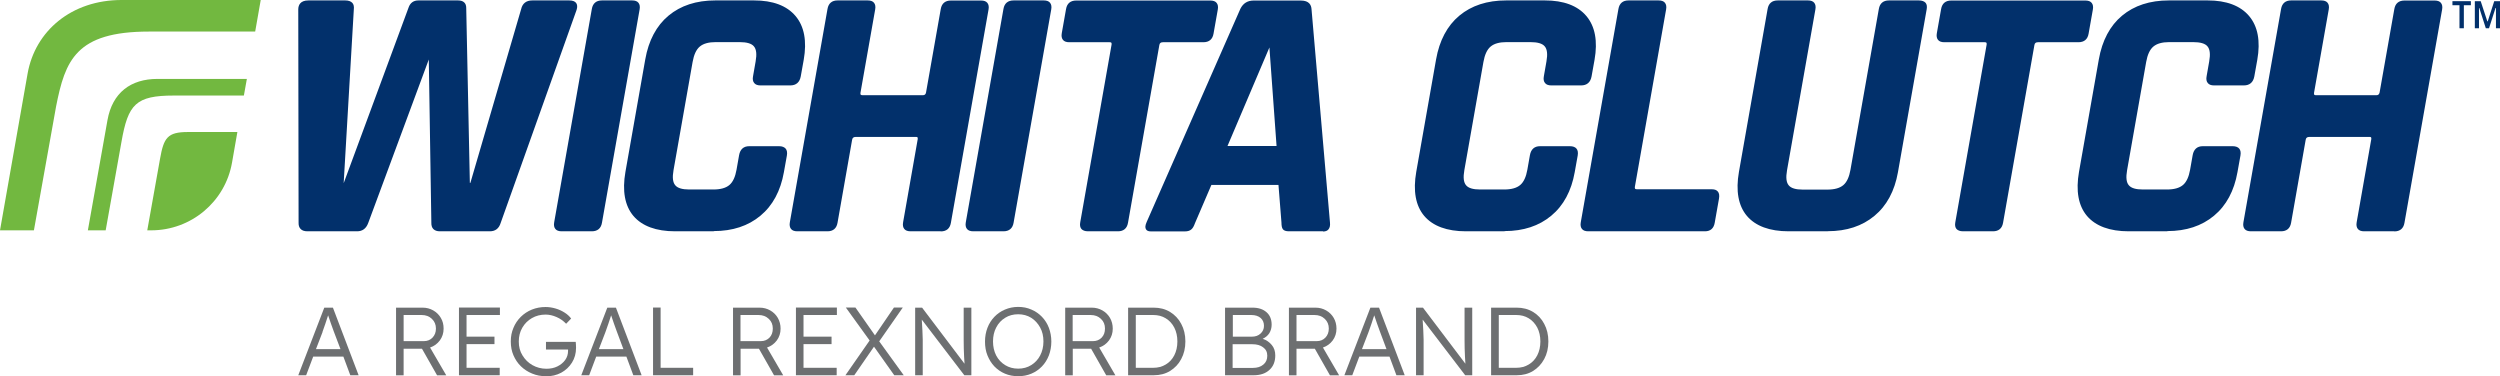 <?xml version="1.0" encoding="UTF-8"?>
<svg xmlns="http://www.w3.org/2000/svg" id="Layer_2" viewBox="0 0 234.44 35.28">
  <defs>
    <style>.cls-1{fill:#02306b;}.cls-2{fill:#72b840;}.cls-3{fill:#6d6f71;}</style>
  </defs>
  <g id="Layer_1-2">
    <path class="cls-2" d="m22.87,8.96l.28-1.56h-8.38c-2.51,0-4.23,1.29-4.69,3.86l-1.84,10.34h1.67l1.48-8.29c.62-3.54,1.34-4.35,4.92-4.35h6.57Z"></path>
    <path class="cls-2" d="m17.63,12.38c-1.93,0-2.27.54-2.62,2.5l-1.2,6.72h.37c3.74,0,6.94-2.68,7.58-6.36l.5-2.86h-4.64Z"></path>
    <path class="cls-2" d="m5.26,9.98c.85-4.3,1.84-7.02,8.71-7.02h9.96l.52-2.96h-13.04C6.69,0,3.3,2.91,2.59,6.89L0,21.6h3.18l2.08-11.62Z"></path>
    <path class="cls-3" d="m27.97,35.19l2.44-6.34h.81l2.41,6.34h-.78l-.65-1.75h-2.83l-.66,1.75h-.74Zm2.28-4.06l-.62,1.61h2.3l-.63-1.66c-.07-.19-.16-.43-.26-.72-.1-.29-.19-.55-.27-.79-.09.26-.17.52-.26.79-.09.27-.18.52-.27.77"></path>
    <path class="cls-3" d="m37.14,35.19v-6.34h2.49c.37,0,.7.09,1,.26.3.17.54.41.71.7.18.3.26.63.26,1.01,0,.42-.12.78-.35,1.1-.24.32-.54.54-.92.67l1.52,2.61h-.86l-1.42-2.5h-1.72v2.5h-.72Zm.72-3.2h1.89c.33,0,.6-.11.81-.33.21-.22.32-.5.32-.85,0-.37-.13-.67-.38-.91-.25-.24-.57-.36-.96-.36h-1.69v2.45Z"></path>
    <polygon class="cls-3" points="43.04 35.19 43.04 28.84 46.88 28.84 46.88 29.54 43.75 29.54 43.75 31.57 46.37 31.57 46.37 32.27 43.75 32.27 43.75 34.49 46.86 34.49 46.86 35.19 43.04 35.19"></polygon>
    <path class="cls-3" d="m51.2,35.28c-.47,0-.9-.08-1.3-.25-.4-.16-.75-.39-1.05-.68-.3-.29-.53-.64-.7-1.03-.17-.39-.25-.82-.25-1.3s.08-.88.25-1.28c.16-.39.39-.73.69-1.03.3-.29.64-.52,1.04-.68.4-.16.82-.24,1.28-.24.32,0,.63.05.94.14.31.09.59.22.84.38.26.16.46.35.62.56l-.47.49c-.26-.27-.55-.48-.9-.63-.34-.15-.69-.23-1.02-.23-.48,0-.91.11-1.29.33-.38.22-.68.52-.9.9-.22.38-.33.81-.33,1.3s.11.92.35,1.3c.23.38.54.69.93.91.39.22.83.34,1.31.34.38,0,.73-.07,1.03-.22s.55-.35.73-.6c.18-.25.27-.54.27-.85v-.13h-2.07v-.72h2.79c0,.08.01.17.02.27,0,.1.01.19.01.28,0,.53-.13.99-.38,1.39-.25.4-.59.72-1.01.95-.43.23-.9.34-1.43.34"></path>
    <path class="cls-3" d="m54.51,35.19l2.44-6.34h.81l2.41,6.34h-.78l-.65-1.75h-2.83l-.66,1.75h-.73Zm2.27-4.06l-.62,1.61h2.3l-.62-1.66c-.07-.19-.16-.43-.26-.72-.1-.29-.19-.55-.27-.79-.09.26-.17.52-.26.79-.09.27-.18.52-.27.77"></path>
    <polygon class="cls-3" points="61.24 35.19 61.24 28.84 61.95 28.84 61.95 34.49 65 34.49 65 35.19 61.24 35.19"></polygon>
    <path class="cls-3" d="m68.74,35.19v-6.34h2.49c.37,0,.7.09,1,.26.3.17.54.41.71.7.17.3.26.63.26,1.01,0,.42-.12.78-.35,1.1-.24.32-.54.54-.92.67l1.52,2.61h-.86l-1.42-2.5h-1.72v2.5h-.72Zm.72-3.2h1.89c.33,0,.59-.11.81-.33.21-.22.31-.5.31-.85,0-.37-.12-.67-.38-.91-.25-.24-.57-.36-.96-.36h-1.69v2.45Z"></path>
    <polygon class="cls-3" points="74.64 35.19 74.64 28.84 78.48 28.84 78.48 29.54 75.35 29.54 75.35 31.57 77.98 31.57 77.98 32.27 75.35 32.27 75.35 34.49 78.46 34.49 78.46 35.19 74.64 35.19"></polygon>
    <polygon class="cls-3" points="79.28 35.19 81.55 31.93 79.32 28.84 80.22 28.84 82.05 31.45 83.83 28.84 84.66 28.84 82.45 32.01 84.75 35.19 83.86 35.19 81.96 32.51 80.11 35.19 79.28 35.19"></polygon>
    <path class="cls-3" d="m85.82,35.19v-6.34h.65l3.98,5.26c-.01-.18-.02-.4-.04-.65-.01-.25-.02-.51-.03-.78,0-.27-.01-.54-.01-.8,0-.26,0-.5,0-.71v-2.32h.72v6.34h-.66l-3.99-5.22c.02.36.04.71.06,1.03.01.33.02.61.03.84,0,.23,0,.39,0,.47v2.88h-.72Z"></path>
    <path class="cls-3" d="m95.48,35.28c-.45,0-.86-.08-1.24-.24-.38-.16-.71-.39-.99-.68-.28-.29-.49-.64-.65-1.03s-.23-.83-.23-1.3.08-.9.23-1.29.37-.74.65-1.03c.28-.29.61-.52.99-.68.38-.16.79-.25,1.24-.25s.86.08,1.24.25c.38.16.71.39.99.68.28.29.5.64.65,1.03.15.4.23.83.23,1.29s-.08.9-.23,1.3c-.16.4-.37.74-.65,1.03-.28.29-.61.52-.99.68-.38.16-.79.24-1.24.24m0-.71c.46,0,.87-.11,1.22-.33.36-.22.64-.52.84-.9.2-.38.31-.82.31-1.32s-.1-.93-.31-1.31-.49-.69-.84-.91c-.36-.22-.76-.33-1.22-.33s-.87.11-1.22.33c-.36.22-.64.52-.84.91-.2.38-.3.82-.3,1.31s.1.93.3,1.32c.2.38.48.68.84.9.36.22.76.33,1.22.33"></path>
    <path class="cls-3" d="m99.89,35.19v-6.34h2.49c.37,0,.7.09,1,.26.3.17.54.41.71.7.17.3.26.63.26,1.01,0,.42-.12.78-.35,1.1-.24.32-.54.54-.92.67l1.52,2.61h-.86l-1.42-2.5h-1.72v2.5h-.72Zm.72-3.2h1.89c.33,0,.59-.11.81-.33.21-.22.31-.5.31-.85,0-.37-.12-.67-.38-.91-.25-.24-.57-.36-.96-.36h-1.69v2.45Z"></path>
    <path class="cls-3" d="m105.79,35.19v-6.34h2.4c.57,0,1.08.13,1.53.4.44.27.8.64,1.05,1.12.26.48.39,1.03.39,1.65s-.13,1.17-.39,1.65c-.25.48-.61.85-1.05,1.12-.44.27-.95.4-1.53.4h-2.4Zm2.36-5.65h-1.64v4.95h1.64c.44,0,.83-.1,1.17-.31.34-.2.61-.49.8-.86.19-.37.29-.81.29-1.3s-.1-.93-.29-1.3c-.19-.37-.46-.66-.8-.87-.34-.21-.73-.31-1.17-.31"></path>
    <path class="cls-3" d="m114.88,35.19v-6.34h2.57c.56,0,.99.14,1.32.43.32.28.48.67.48,1.17,0,.3-.08.57-.22.8-.15.23-.36.4-.62.52.36.12.64.32.86.59.22.27.32.59.32.97,0,.57-.18,1.03-.55,1.36-.37.34-.86.5-1.49.5h-2.66Zm.72-3.62h1.8c.33,0,.59-.09.81-.29.21-.19.32-.43.32-.72,0-.31-.1-.55-.31-.74-.21-.18-.5-.28-.87-.28h-1.74v2.02Zm0,2.93h1.89c.41,0,.73-.1.98-.31.25-.2.37-.48.37-.83s-.13-.6-.39-.79c-.26-.2-.59-.29-1.01-.29h-1.85v2.23Z"></path>
    <path class="cls-3" d="m120.87,35.19v-6.34h2.49c.37,0,.7.09,1,.26.3.17.54.41.71.7s.26.63.26,1.01c0,.42-.12.78-.35,1.1-.24.32-.54.54-.92.67l1.52,2.61h-.86l-1.42-2.5h-1.72v2.5h-.72Zm.72-3.2h1.89c.33,0,.6-.11.81-.33.21-.22.32-.5.32-.85,0-.37-.13-.67-.38-.91-.25-.24-.57-.36-.96-.36h-1.69v2.45Z"></path>
    <path class="cls-3" d="m126.07,35.19l2.44-6.34h.81l2.41,6.34h-.78l-.65-1.75h-2.83l-.66,1.75h-.73Zm2.27-4.06l-.62,1.61h2.3l-.62-1.66c-.07-.19-.16-.43-.26-.72-.1-.29-.19-.55-.27-.79-.09.26-.17.52-.26.79-.09.27-.18.52-.27.77"></path>
    <path class="cls-3" d="m132.79,35.19v-6.34h.65l3.98,5.26c-.01-.18-.02-.4-.04-.65-.01-.25-.02-.51-.03-.78,0-.27-.01-.54-.01-.8s0-.5,0-.71v-2.32h.72v6.34h-.66l-3.99-5.22c.02.36.04.71.06,1.03.02.33.02.61.03.84,0,.23,0,.39,0,.47v2.88h-.72Z"></path>
    <path class="cls-3" d="m139.83,35.19v-6.34h2.4c.57,0,1.08.13,1.53.4.45.27.8.64,1.05,1.12.26.48.39,1.03.39,1.65s-.13,1.17-.39,1.65c-.26.48-.61.85-1.05,1.12-.44.27-.95.4-1.53.4h-2.4Zm2.36-5.65h-1.64v4.95h1.64c.44,0,.83-.1,1.17-.31.34-.2.61-.49.8-.86.19-.37.29-.81.29-1.3s-.1-.93-.29-1.3c-.2-.37-.46-.66-.8-.87-.34-.21-.73-.31-1.17-.31"></path>
    <path class="cls-1" d="m33.5,21.57h-4.66c-.49,0-.72-.23-.71-.7l-.03-20c.02-.47.29-.7.82-.7h3.46c.51,0,.74.23.68.7l-.96,16.41h.23L38.43.77c.14-.4.41-.6.8-.6h3.73c.42,0,.63.19.63.57l.34,16.54h.27L48.99.9c.11-.49.42-.73.93-.73h3.46c.53,0,.72.24.57.73l-7.12,19.97c-.15.47-.44.7-.89.7h-4.69c-.47,0-.69-.23-.68-.7l-.24-15.61h-.13l-5.78,15.61c-.17.47-.48.7-.92.7Z"></path>
    <path class="cls-1" d="m45.94,21.69h-4.69c-.27,0-.47-.07-.61-.21-.14-.14-.2-.35-.19-.62l-.24-15.28-5.68,15.33c-.19.52-.54.78-1.04.78h-4.66c-.28,0-.5-.07-.64-.22-.14-.14-.2-.34-.19-.61l-.03-20c.01-.38.19-.82.95-.82h3.46c.3,0,.52.08.66.23.13.14.17.35.14.61l-.95,16.27h.01L38.31.72c.15-.45.47-.68.92-.68h3.73c.49,0,.76.25.76.69l.34,16.42h.05L48.87.86c.12-.54.48-.82,1.05-.82h3.46c.31,0,.53.08.65.24.11.16.13.37.04.65l-7.12,19.98c-.16.52-.5.78-1.01.78Zm-5.83-16.56h.34l.24,15.73c0,.2.04.35.12.44.09.09.23.14.43.14h4.69c.39,0,.64-.19.77-.61L53.83.86c.06-.19.06-.34,0-.43-.07-.09-.22-.14-.45-.14h-3.46c-.45,0-.71.2-.81.63l-4.81,16.47h-.48l-.35-16.67c0-.21-.06-.44-.51-.44h-3.73c-.35,0-.57.16-.69.51l-6.14,16.59h-.45v-.13s.97-16.41.97-16.41c.02-.19,0-.33-.08-.42-.09-.1-.24-.15-.47-.15h-3.46c-.61,0-.69.33-.7.58l.03,20c0,.2.04.34.12.43.09.1.25.14.46.14h4.66c.39,0,.65-.2.8-.62l5.81-15.69Z"></path>
    <path class="cls-1" d="m59.85.87l-3.53,20c-.08.47-.36.7-.82.7h-2.83c-.47,0-.66-.23-.58-.7L55.62.87c.08-.47.36-.7.82-.7h2.83c.47,0,.66.23.58.7Z"></path>
    <path class="cls-1" d="m55.5,21.69h-2.83c-.27,0-.47-.07-.59-.22-.12-.15-.16-.36-.11-.63L55.5.84c.09-.53.42-.8.95-.8h2.83c.27,0,.47.07.59.22.12.15.16.36.11.63l-3.53,20c-.09.53-.42.8-.95.8Zm.94-21.4c-.41,0-.63.19-.7.6l-3.53,20c-.03.2-.02.34.06.43.07.08.2.13.4.13h2.83c.41,0,.63-.19.7-.6L59.72.84c.03-.2.02-.34-.06-.42-.07-.08-.2-.13-.4-.13h-2.83Z"></path>
    <path class="cls-1" d="m66.94,21.57h-3.63c-1.75,0-3.03-.47-3.82-1.4-.79-.93-1.03-2.27-.72-4.03l1.86-10.55c.31-1.75,1.02-3.1,2.14-4.03s2.55-1.4,4.31-1.4h3.63c1.73,0,3,.47,3.79,1.41.8.94,1.05,2.28.74,4.01l-.28,1.56c-.09.49-.37.73-.86.73h-2.8c-.47,0-.66-.24-.57-.73l.24-1.37c.12-.71.06-1.21-.18-1.51-.25-.3-.73-.45-1.44-.45h-2.26c-.69,0-1.21.15-1.56.45-.35.3-.59.81-.72,1.51l-1.79,10.15c-.13.71-.07,1.21.18,1.51.25.3.71.45,1.4.45h2.26c.71,0,1.24-.15,1.59-.45.35-.3.59-.8.72-1.51l.24-1.36c.09-.49.36-.73.83-.73h2.8c.49,0,.69.24.6.73l-.28,1.56c-.31,1.73-1.02,3.07-2.16,4.01-1.13.94-2.56,1.41-4.29,1.41Z"></path>
    <path class="cls-1" d="m66.94,21.69h-3.63c-1.78,0-3.1-.49-3.91-1.44-.81-.96-1.06-2.35-.75-4.13l1.86-10.55c.31-1.77,1.05-3.16,2.18-4.1,1.14-.95,2.61-1.43,4.39-1.43h3.63c1.76,0,3.07.49,3.89,1.46.82.97,1.08,2.35.77,4.11l-.28,1.56c-.1.55-.44.84-.98.84h-2.8c-.26,0-.46-.07-.58-.22-.13-.15-.17-.37-.11-.66l.24-1.37c.12-.67.07-1.14-.16-1.41-.22-.27-.67-.4-1.34-.4h-2.26c-.65,0-1.15.14-1.48.42-.33.28-.55.76-.67,1.44l-1.79,10.15c-.12.67-.07,1.14.16,1.41.22.27.66.4,1.31.4h2.26c.68,0,1.18-.14,1.51-.42.33-.28.55-.76.67-1.44l.24-1.36c.1-.55.42-.84.95-.84h2.8c.28,0,.48.08.61.22.13.15.17.37.12.66l-.28,1.56c-.31,1.75-1.05,3.13-2.2,4.08-1.15.96-2.62,1.44-4.37,1.44Zm.15-21.4c-1.71,0-3.14.46-4.23,1.37-1.09.91-1.8,2.24-2.1,3.95l-1.86,10.55c-.3,1.71-.07,3.03.69,3.92.76.9,2.01,1.35,3.72,1.35h3.63c1.69,0,3.11-.47,4.21-1.39,1.1-.92,1.81-2.24,2.11-3.94l.28-1.56c.04-.21.02-.36-.06-.45-.08-.09-.22-.14-.42-.14h-2.8c-.41,0-.63.2-.71.63l-.24,1.36c-.13.74-.38,1.27-.76,1.59-.37.32-.94.48-1.67.48h-2.26c-.72,0-1.23-.17-1.5-.5-.27-.33-.34-.86-.21-1.62l1.79-10.15c.13-.74.38-1.27.76-1.59.37-.32.93-.48,1.64-.48h2.26c.75,0,1.26.17,1.53.49.27.33.34.86.21,1.62l-.24,1.37c-.04.21-.02.37.06.46.07.08.2.13.39.13h2.8c.43,0,.66-.2.74-.63l.28-1.56c.3-1.69.06-3-.71-3.91-.77-.91-2.02-1.37-3.7-1.37h-3.63Z"></path>
    <path class="cls-1" d="m77.6,21.57h-2.83c-.47,0-.66-.23-.58-.7l3.53-20c.08-.47.36-.7.82-.7h2.83c.47,0,.66.23.58.7l-1.38,7.82c-.04.25.07.37.33.37h5.63c.24,0,.39-.12.43-.37l1.38-7.82c.08-.47.36-.7.82-.7h2.83c.47,0,.66.23.58.7l-3.53,20c-.08.47-.36.7-.82.7h-2.83c-.47,0-.66-.23-.58-.7l1.37-7.79c.04-.24-.06-.37-.3-.37h-5.63c-.27,0-.42.12-.46.37l-1.37,7.79c-.08.47-.36.7-.82.7Z"></path>
    <path class="cls-1" d="m88.22,21.69h-2.83c-.27,0-.47-.07-.59-.22-.12-.15-.16-.36-.11-.63l1.37-7.79c.01-.08,0-.14-.02-.17-.03-.04-.1-.04-.16-.04h-5.63c-.2,0-.31.08-.34.26l-1.37,7.79c-.09.53-.42.8-.94.8h-2.83c-.27,0-.47-.07-.59-.22-.12-.15-.16-.36-.11-.63l3.53-20c.09-.53.42-.8.94-.8h2.83c.27,0,.47.07.59.22.12.15.16.36.11.63l-1.38,7.82c0,.05-.01.13.02.17.03.03.1.05.19.05h5.63c.18,0,.28-.08.31-.26l1.38-7.82c.09-.53.42-.8.95-.8h2.83c.27,0,.47.07.59.22.12.15.16.36.11.63l-3.53,20c-.09.53-.42.8-.95.8Zm-7.96-9.1h5.63c.16,0,.28.04.35.13.08.09.1.22.07.38l-1.37,7.79c-.03.2-.02.34.06.43.07.08.2.13.4.13h2.83c.41,0,.63-.19.7-.6l3.53-20c.03-.2.01-.34-.06-.42-.07-.08-.2-.13-.4-.13h-2.83c-.41,0-.63.19-.7.6l-1.38,7.82c-.05.3-.25.47-.55.47h-5.63c-.18,0-.31-.05-.39-.14-.08-.09-.1-.21-.07-.37l1.38-7.82c.03-.2.02-.34-.06-.43-.07-.08-.2-.13-.39-.13h-2.83c-.4,0-.63.19-.7.6l-3.53,20c-.03.2-.02.34.06.43.07.08.2.13.39.13h2.83c.4,0,.63-.19.7-.6l1.37-7.79c.05-.3.26-.47.59-.47Z"></path>
    <path class="cls-1" d="m98.45.87l-3.53,20c-.08.47-.36.7-.82.7h-2.83c-.47,0-.66-.23-.58-.7l3.53-20c.08-.47.36-.7.82-.7h2.83c.47,0,.66.23.58.7Z"></path>
    <path class="cls-1" d="m94.1,21.69h-2.83c-.27,0-.47-.07-.59-.22-.12-.15-.16-.36-.11-.63l3.53-20c.09-.53.42-.8.95-.8h2.83c.27,0,.47.07.59.22.12.15.16.36.11.63l-3.53,20c-.09.53-.42.8-.95.8Zm.94-21.4c-.41,0-.63.19-.7.6l-3.53,20c-.03.2-.01.34.06.43.07.08.2.13.4.13h2.83c.41,0,.63-.19.7-.6l3.53-20c.03-.2.01-.34-.06-.42-.07-.08-.2-.13-.4-.13h-2.83Z"></path>
    <path class="cls-1" d="m104.83,21.57h-2.8c-.49,0-.69-.23-.61-.7l2.94-16.67c.04-.25-.06-.37-.3-.37h-3.79c-.47,0-.66-.23-.58-.7l.4-2.26c.08-.47.36-.7.82-.7h12.58c.47,0,.66.23.58.7l-.4,2.26c-.08.47-.36.7-.82.7h-3.79c-.27,0-.42.12-.46.37l-2.94,16.67c-.08.47-.36.7-.82.7Z"></path>
    <path class="cls-1" d="m104.83,21.69h-2.8c-.29,0-.49-.08-.62-.22-.12-.15-.16-.35-.11-.62l2.94-16.67c.01-.08,0-.14-.02-.17-.03-.04-.11-.05-.16-.05h-3.79c-.27,0-.47-.07-.59-.22-.12-.15-.16-.36-.11-.63l.4-2.26c.09-.53.42-.8.95-.8h12.58c.27,0,.47.07.59.22.12.15.16.36.11.63l-.4,2.26c-.09.53-.42.8-.95.8h-3.79c-.21,0-.31.08-.34.26l-2.94,16.67c-.09.53-.42.8-.94.8ZM100.92.29c-.41,0-.63.19-.7.6l-.4,2.26c-.03.2-.01.34.06.43.07.08.2.13.4.13h3.79c.16,0,.28.04.35.13.08.09.1.22.07.38l-2.94,16.67c-.03.19-.01.33.06.42.08.09.22.13.43.13h2.8c.41,0,.63-.19.7-.6l2.94-16.67c.05-.3.26-.47.59-.47h3.79c.41,0,.63-.19.7-.6l.4-2.26c.03-.2.01-.34-.06-.42-.07-.08-.2-.13-.4-.13h-12.58Z"></path>
    <path class="cls-1" d="m111.12,21.57h-3.2c-.4,0-.49-.23-.28-.7L116.44.87c.24-.47.61-.7,1.12-.7h4.43c.55,0,.85.23.88.7l1.73,20c.05.47-.12.7-.52.7h-3.2c-.24,0-.4-.05-.47-.15-.07-.1-.11-.28-.1-.55l-.29-3.66h-6.49l-1.58,3.66c-.09.27-.2.45-.31.55-.12.1-.29.15-.51.15Zm7.89-17.37l-4.09,9.62h4.93l-.7-9.62h-.13Z"></path>
    <path class="cls-1" d="m124.07,21.69h-3.2c-.29,0-.48-.07-.57-.2-.09-.12-.13-.33-.13-.62l-.28-3.53h-6.29l-1.54,3.59c-.1.28-.21.48-.35.59-.14.12-.34.18-.59.18h-3.2c-.22,0-.37-.06-.45-.19-.1-.15-.08-.38.06-.69L116.32.82c.26-.52.68-.77,1.24-.77h4.43c.79,0,.98.44,1,.82l1.73,20c.03.29-.02.5-.15.65-.11.13-.28.19-.5.19Zm-10.63-4.61h6.69v.12s.3,3.66.3,3.66c0,.31.04.43.08.49.03.04.11.1.37.1h3.2c.15,0,.25-.04.32-.11.08-.09.11-.24.08-.45l-1.73-20.01c-.02-.25-.11-.58-.75-.58h-4.43c-.46,0-.79.21-1.01.63l-8.78,20c-.13.29-.11.41-.08.45.04.06.15.08.24.08h3.2c.19,0,.33-.04.43-.12.1-.08.19-.25.28-.5l1.61-3.74Zm6.54-3.14h-5.25l4.2-9.87h.33v.12s.72,9.75.72,9.75Zm-4.87-.25h4.6l-.67-9.24-3.93,9.24Z"></path>
    <path class="cls-1" d="m141.1,21.57h-3.63c-1.75,0-3.03-.47-3.82-1.4-.79-.93-1.03-2.27-.72-4.03l1.86-10.55c.31-1.75,1.02-3.1,2.14-4.03,1.12-.93,2.55-1.4,4.31-1.4h3.63c1.73,0,3,.47,3.79,1.41.8.94,1.05,2.28.74,4.01l-.28,1.56c-.09.49-.37.73-.86.73h-2.8c-.47,0-.66-.24-.57-.73l.24-1.37c.12-.71.06-1.21-.18-1.51-.25-.3-.73-.45-1.44-.45h-2.26c-.69,0-1.21.15-1.56.45-.35.3-.59.81-.72,1.51l-1.79,10.15c-.13.71-.07,1.21.18,1.51.25.3.71.45,1.4.45h2.26c.71,0,1.24-.15,1.59-.45.35-.3.59-.8.72-1.51l.24-1.36c.09-.49.36-.73.83-.73h2.8c.49,0,.69.24.6.73l-.28,1.56c-.31,1.73-1.02,3.07-2.16,4.01-1.13.94-2.56,1.41-4.29,1.41Z"></path>
    <path class="cls-1" d="m141.1,21.69h-3.63c-1.78,0-3.1-.49-3.91-1.44-.81-.96-1.06-2.35-.75-4.13l1.86-10.55c.31-1.77,1.05-3.16,2.18-4.1,1.14-.95,2.61-1.43,4.39-1.43h3.63c1.76,0,3.07.49,3.89,1.46.82.97,1.08,2.35.77,4.11l-.28,1.56c-.1.55-.44.84-.98.84h-2.8c-.26,0-.46-.07-.58-.22-.13-.15-.17-.37-.11-.66l.24-1.37c.12-.67.07-1.14-.16-1.41-.22-.27-.67-.4-1.34-.4h-2.26c-.65,0-1.15.14-1.48.42-.33.28-.55.76-.67,1.44l-1.79,10.15c-.12.67-.07,1.14.16,1.41.22.27.66.4,1.31.4h2.26c.68,0,1.18-.14,1.51-.42s.55-.76.67-1.44l.24-1.36c.1-.55.42-.84.95-.84h2.8c.28,0,.49.08.61.22.13.15.17.37.12.66l-.28,1.56c-.31,1.75-1.05,3.13-2.2,4.08-1.15.96-2.62,1.44-4.37,1.44Zm.15-21.4c-1.71,0-3.14.46-4.23,1.37-1.09.91-1.8,2.24-2.1,3.95l-1.86,10.55c-.3,1.71-.07,3.03.69,3.92.76.9,2.01,1.35,3.72,1.35h3.63c1.69,0,3.11-.47,4.21-1.39,1.1-.92,1.81-2.24,2.11-3.94l.28-1.56c.04-.21.02-.36-.06-.45-.08-.09-.22-.14-.42-.14h-2.8c-.41,0-.63.2-.71.63l-.24,1.36c-.13.74-.38,1.27-.76,1.59-.37.32-.94.48-1.67.48h-2.26c-.72,0-1.23-.17-1.5-.5-.27-.33-.34-.86-.21-1.62l1.79-10.15c.13-.74.38-1.27.76-1.59.37-.32.93-.48,1.64-.48h2.26c.75,0,1.26.17,1.53.49.27.33.34.86.21,1.62l-.24,1.37c-.04.21-.02.37.06.46.07.08.2.13.39.13h2.8c.43,0,.66-.2.74-.63l.28-1.56c.3-1.69.06-3-.71-3.91-.77-.91-2.02-1.37-3.7-1.37h-3.63Z"></path>
    <path class="cls-1" d="m159.89,21.57h-10.95c-.47,0-.66-.23-.58-.7l3.53-20c.08-.47.36-.7.82-.7h2.83c.47,0,.66.23.58.7l-2.93,16.64c-.04.25.07.37.33.37h7.02c.44,0,.62.24.54.73l-.4,2.26c-.08.47-.34.7-.79.7Z"></path>
    <path class="cls-1" d="m159.89,21.69h-10.95c-.27,0-.47-.07-.59-.22-.12-.15-.16-.36-.11-.63l3.53-20c.09-.53.42-.8.94-.8h2.83c.27,0,.47.07.59.22.12.15.16.36.11.63l-2.93,16.64c0,.05-.01.13.02.17.03.03.1.05.19.05h7.02c.25,0,.43.07.55.21.13.15.16.38.11.67l-.4,2.26c-.09.53-.41.8-.91.8ZM152.72.29c-.4,0-.63.19-.7.6l-3.53,20c-.03.2-.02.34.06.43.07.08.2.13.39.13h10.95c.38,0,.59-.19.67-.6l.4-2.26c.04-.22.02-.38-.06-.47-.07-.08-.19-.12-.36-.12h-7.02c-.18,0-.3-.05-.38-.14-.08-.09-.1-.22-.07-.37l2.93-16.64c.03-.2.02-.34-.06-.43-.07-.08-.2-.13-.39-.13h-2.83Z"></path>
    <path class="cls-1" d="m177.12.17h2.8c.49,0,.69.22.62.67l-2.7,15.31c-.3,1.73-1.02,3.07-2.16,4.01-1.13.94-2.56,1.41-4.29,1.41h-3.66c-1.75,0-3.02-.47-3.81-1.4-.79-.93-1.03-2.27-.72-4.03l2.69-15.28c.08-.47.36-.7.82-.7h2.83c.47,0,.66.23.58.7l-2.66,15.08c-.13.71-.07,1.21.18,1.51.25.3.71.45,1.4.45h2.3c.71,0,1.24-.15,1.59-.45.35-.3.59-.8.72-1.51l2.66-15.08c.08-.47.36-.7.82-.7Z"></path>
    <path class="cls-1" d="m171.39,21.69h-3.66c-1.78,0-3.1-.49-3.91-1.44-.81-.96-1.06-2.35-.75-4.13l2.69-15.28c.09-.53.42-.8.95-.8h2.83c.27,0,.47.07.59.22.12.15.16.36.11.63l-2.66,15.08c-.12.67-.07,1.14.16,1.41.22.27.66.4,1.31.4h2.3c.68,0,1.18-.14,1.51-.42.33-.28.55-.76.67-1.44l2.66-15.08c.09-.53.42-.8.95-.8h2.8c.29,0,.5.08.63.22.12.14.15.34.11.59l-2.7,15.31c-.31,1.75-1.05,3.13-2.2,4.08-1.15.96-2.62,1.44-4.37,1.44ZM166.7.29c-.41,0-.63.19-.7.6l-2.69,15.28c-.3,1.71-.07,3.03.69,3.92.76.9,2.01,1.35,3.72,1.35h3.66c1.69,0,3.11-.47,4.21-1.39,1.1-.92,1.81-2.24,2.11-3.94l2.7-15.31c.03-.17.01-.3-.06-.38-.08-.09-.22-.14-.44-.14h-2.8c-.41,0-.63.19-.7.6l-2.66,15.08c-.13.74-.39,1.27-.76,1.59-.37.32-.94.48-1.67.48h-2.3c-.72,0-1.23-.17-1.5-.49-.27-.33-.34-.86-.21-1.62l2.66-15.08c.03-.2.01-.34-.06-.42-.07-.08-.2-.13-.4-.13h-2.83Z"></path>
    <path class="cls-1" d="m186.89,21.57h-2.8c-.49,0-.69-.23-.61-.7l2.94-16.67c.04-.25-.06-.37-.3-.37h-3.79c-.47,0-.66-.23-.58-.7l.4-2.26c.08-.47.36-.7.82-.7h12.58c.47,0,.66.23.58.7l-.4,2.26c-.08.47-.36.7-.82.7h-3.79c-.27,0-.42.12-.46.37l-2.94,16.67c-.08.47-.36.7-.82.7Z"></path>
    <path class="cls-1" d="m186.89,21.69h-2.8c-.29,0-.49-.08-.62-.22-.12-.15-.16-.35-.11-.62l2.94-16.67c.01-.08,0-.14-.02-.17-.03-.04-.11-.05-.16-.05h-3.79c-.27,0-.47-.07-.59-.22-.12-.15-.16-.36-.11-.63l.4-2.26c.09-.53.42-.8.95-.8h12.58c.27,0,.47.07.59.22.12.15.16.36.11.63l-.4,2.26c-.09.53-.42.8-.95.8h-3.79c-.21,0-.31.08-.34.26l-2.94,16.67c-.09.53-.42.8-.94.8Zm-3.92-21.4c-.41,0-.63.19-.7.6l-.4,2.26c-.04.2-.02.34.06.43.07.08.2.13.4.13h3.79c.16,0,.28.04.35.13.08.09.1.22.07.38l-2.94,16.67c-.03.19-.01.33.06.42.08.09.22.13.43.13h2.8c.41,0,.63-.19.7-.6l2.94-16.67c.05-.3.26-.47.59-.47h3.79c.41,0,.63-.19.7-.6l.4-2.26c.03-.2.01-.34-.06-.42-.07-.08-.2-.13-.4-.13h-12.58Z"></path>
    <path class="cls-1" d="m203.25,21.57h-3.63c-1.75,0-3.03-.47-3.82-1.4-.79-.93-1.03-2.27-.72-4.03l1.86-10.55c.31-1.75,1.02-3.1,2.14-4.03s2.55-1.4,4.31-1.4h3.63c1.73,0,3,.47,3.79,1.41.8.94,1.05,2.28.74,4.01l-.28,1.56c-.09.49-.37.73-.86.73h-2.8c-.47,0-.66-.24-.57-.73l.24-1.37c.12-.71.06-1.21-.18-1.51-.25-.3-.73-.45-1.44-.45h-2.26c-.69,0-1.21.15-1.56.45-.35.3-.59.81-.72,1.51l-1.79,10.15c-.12.71-.06,1.21.18,1.51.25.3.71.45,1.4.45h2.26c.71,0,1.24-.15,1.59-.45.35-.3.59-.8.72-1.51l.24-1.36c.09-.49.36-.73.83-.73h2.8c.49,0,.69.24.6.73l-.28,1.56c-.3,1.73-1.02,3.07-2.16,4.01-1.13.94-2.56,1.41-4.29,1.41Z"></path>
    <path class="cls-1" d="m203.25,21.69h-3.63c-1.78,0-3.1-.49-3.91-1.44-.81-.96-1.06-2.35-.75-4.13l1.86-10.55c.31-1.77,1.05-3.16,2.18-4.1,1.14-.95,2.61-1.43,4.39-1.43h3.63c1.76,0,3.07.49,3.89,1.46.82.97,1.08,2.35.77,4.11l-.28,1.56c-.1.55-.44.84-.98.84h-2.8c-.26,0-.46-.07-.58-.22-.13-.15-.17-.37-.11-.66l.24-1.37c.12-.67.07-1.14-.16-1.41-.22-.27-.67-.4-1.34-.4h-2.26c-.65,0-1.15.14-1.48.42-.33.28-.55.76-.67,1.44l-1.79,10.15c-.12.67-.07,1.15.16,1.41.22.27.66.4,1.31.4h2.26c.68,0,1.18-.14,1.51-.42.33-.28.55-.76.67-1.44l.24-1.36c.1-.55.42-.84.95-.84h2.8c.28,0,.49.08.61.22.13.15.17.37.12.66l-.28,1.56c-.31,1.75-1.05,3.13-2.2,4.08-1.15.96-2.62,1.44-4.37,1.44Zm.15-21.4c-1.71,0-3.14.46-4.23,1.37-1.09.91-1.8,2.24-2.1,3.95l-1.86,10.55c-.3,1.71-.07,3.03.69,3.92.76.9,2.01,1.35,3.72,1.35h3.63c1.69,0,3.11-.47,4.21-1.39,1.1-.92,1.81-2.24,2.11-3.94l.28-1.56c.04-.21.02-.36-.06-.45-.08-.09-.22-.14-.42-.14h-2.8c-.41,0-.63.2-.71.63l-.24,1.36c-.13.74-.39,1.27-.76,1.59-.37.32-.94.48-1.67.48h-2.26c-.72,0-1.23-.17-1.5-.5-.27-.33-.34-.86-.21-1.62l1.79-10.15c.13-.74.38-1.27.76-1.59.37-.32.93-.48,1.64-.48h2.26c.75,0,1.26.17,1.53.49.27.33.34.86.21,1.62l-.24,1.37c-.04.21-.02.37.06.46.07.08.2.13.39.13h2.8c.43,0,.66-.2.74-.63l.28-1.56c.3-1.69.06-3-.71-3.91-.77-.91-2.02-1.37-3.7-1.37h-3.63Z"></path>
    <path class="cls-1" d="m213.91,21.57h-2.83c-.47,0-.66-.23-.58-.7l3.53-20c.08-.47.36-.7.82-.7h2.83c.47,0,.66.23.58.7l-1.38,7.82c-.04.25.07.37.33.37h5.63c.24,0,.39-.12.43-.37l1.38-7.82c.08-.47.36-.7.82-.7h2.83c.47,0,.66.23.58.7l-3.53,20c-.08.47-.36.7-.82.7h-2.83c-.47,0-.66-.23-.58-.7l1.37-7.79c.04-.24-.06-.37-.3-.37h-5.63c-.27,0-.42.12-.46.37l-1.37,7.79c-.08.47-.36.7-.82.7Z"></path>
    <path class="cls-1" d="m224.53,21.69h-2.83c-.27,0-.47-.07-.59-.22-.12-.15-.16-.36-.11-.63l1.37-7.79c.01-.08,0-.14-.02-.17-.03-.04-.11-.04-.16-.04h-5.63c-.2,0-.31.08-.34.26l-1.37,7.79c-.09.53-.42.8-.94.8h-2.83c-.27,0-.47-.07-.59-.22-.12-.15-.16-.36-.11-.63l3.53-20c.09-.53.42-.8.94-.8h2.83c.27,0,.47.07.59.22.12.15.16.36.11.63l-1.38,7.82c0,.05-.01.13.02.17.03.04.1.05.19.05h5.63c.18,0,.27-.08.31-.26l1.38-7.82c.09-.53.42-.8.95-.8h2.83c.27,0,.47.07.59.22.12.15.16.36.11.63l-3.53,20c-.09.53-.42.8-.95.8Zm-7.96-9.1h5.63c.16,0,.28.04.35.13.08.09.1.22.07.38l-1.37,7.79c-.03.2-.02.34.06.43.07.08.2.13.4.13h2.83c.41,0,.63-.19.7-.6l3.53-20c.03-.2.01-.34-.06-.42-.07-.08-.2-.13-.4-.13h-2.83c-.41,0-.63.19-.7.6l-1.38,7.82c-.05.3-.25.47-.55.47h-5.63c-.18,0-.31-.05-.38-.14-.08-.09-.1-.21-.07-.37l1.38-7.82c.03-.2.02-.34-.06-.43-.07-.08-.2-.13-.39-.13h-2.83c-.4,0-.63.19-.7.6l-3.53,20c-.03.2-.02.34.06.43.07.08.2.13.39.13h2.83c.41,0,.63-.19.7-.6l1.37-7.79c.05-.3.26-.47.59-.47Z"></path>
    <polygon class="cls-1" points="229.98 .11 231.71 .11 231.71 .49 231.05 .49 231.05 2.65 230.64 2.65 230.64 .49 229.98 .49 229.98 .11"></polygon>
    <polygon class="cls-1" points="232.08 2.65 232.08 .11 232.63 .11 233.25 2 233.29 2 233.9 .11 234.44 .11 234.44 2.65 234.06 2.65 234.06 .75 234.02 .75 233.41 2.65 233.11 2.65 232.5 .75 232.47 .75 232.47 2.65 232.08 2.65"></polygon>
  </g>
</svg>
